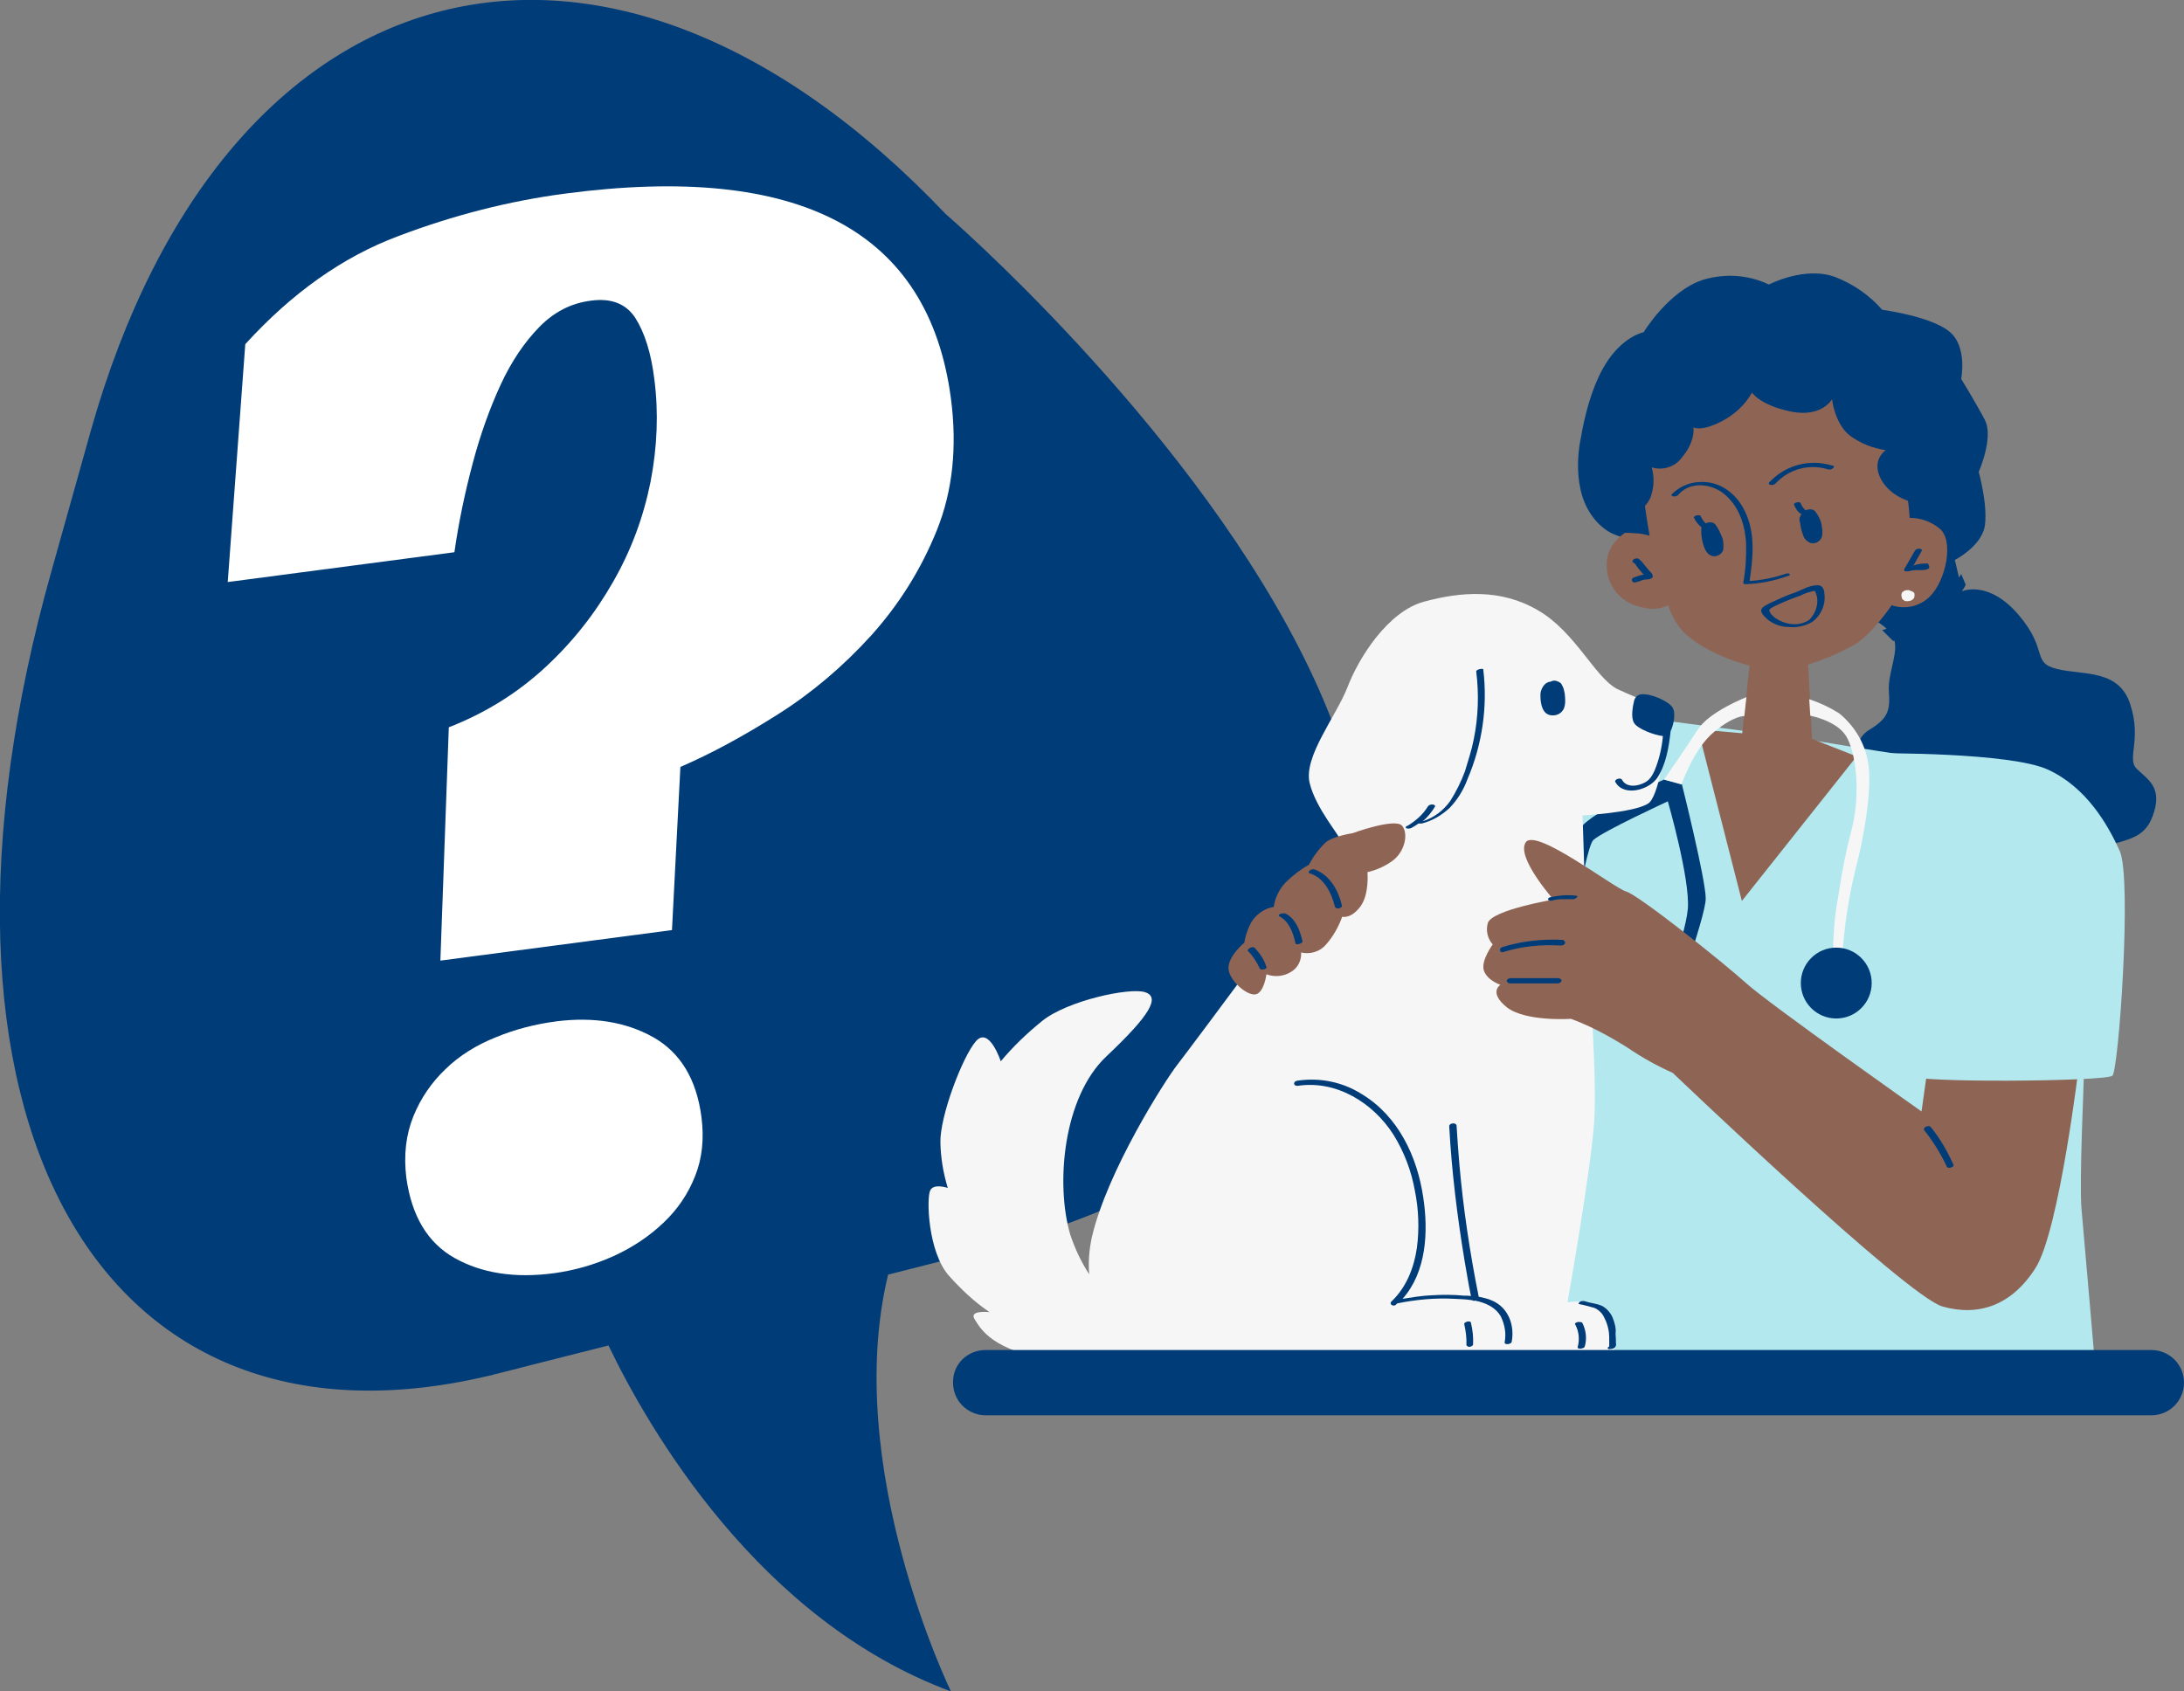 <?xml version="1.0" encoding="UTF-8"?> <svg xmlns="http://www.w3.org/2000/svg" xmlns:xlink="http://www.w3.org/1999/xlink" version="1.1" id="Layer_1" x="0px" y="0px" viewBox="0 0 622.4 482.1" style="enable-background:new 0 0 622.4 482.1;" xml:space="preserve"><rect x="0" y="0" width="622.4" height="482.1" fill="#808080" stroke="none"/> <style type="text/css"> .st0{clip-path:url(#SVGID_00000154393210620107526750000000827301617933699734_);fill:#003C78;} .st1{clip-path:url(#SVGID_00000062913598782977379140000017557072827138258361_);fill:#FFFFFF;} .st2{fill:#003C78;} .st3{fill:#B3E8EF;} .st4{fill:#F6F6F6;} .st5{fill:#8E6455;} </style> <g> <g> <g> <g> <g> <defs> <rect id="SVGID_1_" x="0" y="0" width="389.5" height="482.1"></rect> </defs> <clipPath id="SVGID_00000156579816439940610680000007264712965727437454_"> <use xlink:href="#SVGID_1_" style="overflow:visible;"></use> </clipPath> <path style="clip-path:url(#SVGID_00000156579816439940610680000007264712965727437454_);fill:#003C78;" d="M141.7,391.5 c0.1,0,0.1,0,0.2,0C141.8,391.5,141.8,391.5,141.7,391.5 M140.9,391.7c0.2,0,0.5-0.1,0.8-0.2 C141.6,391.6,141.3,391.7,140.9,391.7 M140.5,391.8c0.1,0,0.2,0,0.4-0.1C140.8,391.8,140.6,391.8,140.5,391.8 M139.7,392.1 c0.2,0,0.5-0.1,0.8-0.2C140.3,391.9,140,392,139.7,392.1 M139.6,392.1C139.6,392.1,139.7,392.1,139.6,392.1 C139.7,392.1,139.7,392.1,139.6,392.1 M139,392.2c0.2,0,0.4-0.1,0.6-0.2C139.4,392.1,139.2,392.2,139,392.2 M138.8,392.3 c0,0,0.1,0,0.2,0C138.9,392.2,138.8,392.3,138.8,392.3 M14.8,162.3c-43.9,155.5,12.9,258.1,127.1,229.2 c4.2-1.1,13.3-3.4,31.5-8c11.3,23.5,42.7,78.3,97.6,98.6c0,0-31.2-64-17.9-118.8c6.4-1.6,13-3.3,20.1-5.1 C536.7,291.5,269.5,61,269.5,61C173.2-40.3,64.1-12.6,25.9,122.7L14.8,162.3"></path> </g> </g> </g> </g> <g> <g> <g> <g> <defs> <rect id="SVGID_00000060028341237245417610000016290451750846720687_" x="0" y="0" width="389.5" height="482.1"></rect> </defs> <clipPath id="SVGID_00000062899638188127872610000009327721578172140984_"> <use xlink:href="#SVGID_00000060028341237245417610000016290451750846720687_" style="overflow:visible;"></use> </clipPath> <path style="clip-path:url(#SVGID_00000062899638188127872610000009327721578172140984_);fill:#FFFFFF;" d="M129.6,358.6 c7.7,4.3,17.1,5.8,28.3,4.3c5.8-0.8,11.5-2.4,17-4.9s10.2-5.7,14.2-9.5s7-8.2,9-13.3c2-5,2.6-10.6,1.8-16.8 c-1.4-10.8-6-18.4-13.8-22.8c-7.7-4.3-16.9-5.8-27.4-4.5c-6.2,0.8-12,2.3-17.5,4.6c-5.5,2.2-10.3,5.2-14.2,9 c-4,3.8-7.1,8.3-9.2,13.5s-2.8,11-2,17.5C117.3,346.6,121.9,354.3,129.6,358.6 M193.9,218.6c8.8-3.8,18-8.8,27.8-15 s18.6-13.7,26.6-22.5c7.9-8.8,14.2-18.8,18.7-30s5.8-23.7,4-37.5c-6.3-47.8-43-67.3-110.1-58.4c-15.8,2.1-31.6,6.1-47.4,12.1 c-15.8,5.9-30.3,16.2-43.6,30.8l-5,67.8l64.6-8.5c1.2-8.5,3-17,5.2-25.3s4.9-15.8,8-22.5s6.8-12.1,11-16.4 c4.2-4.3,9.1-6.8,14.7-7.5c5.8-0.8,10.1,0.9,12.7,5c2.6,4.1,4.5,10,5.4,17.6c1.2,9.4,0.8,19.1-1.1,29c-2,10-5.5,19.5-10.6,28.4 c-5.1,9-11.5,17.2-19.4,24.5s-17,13-27.5,17.1l-2.4,66.5l66-8.7L193.9,218.6z"></path> </g> </g> </g> </g> </g> <g id="veterinarian"> <path class="st2" d="M468.1,153.1c0,0-8.6,2.5-14.7-6.5c-6.1-8.9-2.8-22.2-2.8-22.2s1.8-12.2,6.8-20.4c5-8.2,11-9.3,11-9.3 s7.2-11.9,17.1-15c6.2-1.8,12.7-1.4,18.6,1.4c0,0,10.3-5.4,19-2.1c5.1,2,9.6,5.1,13.3,9.3c0,0,13.6,1.8,19,6.1 c5.4,4.2,3.5,13.6,3.5,13.6s4.2,6.8,6.8,11.8c2.5,5-1.8,14.7-1.8,14.7s2.5,8.9,1.8,15s-8.6,10.1-8.6,10.1l2.1,8.9 c0,0,7.5-3.3,16.1,6.8c8.6,10.1,3.5,13.6,11,15.4s17.6,0,20.8,10.1c3.3,10.1-1.1,15.4,1.8,18.3c2.8,2.8,7.2,5,5,12.2 c-2.1,7.2-6.1,7.9-16.1,10.3c-10.1,2.5-66.6-11.8-68-16.4c-1.4-4.7-2.5-13.9,2.8-17.1c5.4-3.3,6.1-5.4,5.7-11s3.3-11.8,1.1-15.7 c-2.1-4-9.2-6.5-9.2-6.5L468.1,153.1z"></path> <path class="st3" d="M512.9,210.4c0,0,29.3,5,39.4,6.1s25.5,5.4,25.5,5.4l-5,82c0,0,21.1-1.4,21.1,1.4s-1.4,31.9-0.7,39.4 s4,46.2,4,46.2L432.4,392l14.2-190.2L512.9,210.4z"></path> <path class="st2" d="M474.2,222.2c0,0-21.1,9.3-23.9,14s-9.3,45.5-9.3,45.5l4.2,2.5c0,0,6.1-42.2,8.9-44.8c2.8-2.5,21.2-11,21.2-11 s6.4,22.2,5.7,30.7c-0.8,8.6-9.2,30.3-9.2,30.3l3.3,2.1c0,0,11-30,11-35.4s-6.8-32.6-6.8-32.6L474.2,222.2z"></path> <path class="st4" d="M460.9,196.4c-6.4-3.3-12-16.4-22.7-22.5c-10.6-6.2-22.1-5.2-32.4-2.4c-10.3,2.8-18.6,16-21.8,24.4 c-3.3,8.4-12.5,19.7-10.8,27.2c1.8,7.5,8.9,15.3,8.9,16.7c0,1.4-43.3,59.5-46.6,63.7s-20.1,30.4-24.4,49.4c-0.7,3.4-1,6.8-0.7,10.3 c-2.3-3.5-4.1-7.4-5.4-11.3c-4.2-14.3-2.1-39.1,10.3-50.8c12.5-11.8,15.4-16.9,11-18.3s-22.1,2.4-29.3,8.2 c-4.2,3.4-8.2,7.2-11.8,11.5c0,0-3.3-10.1-7.1-5.7c-3.8,4.4-10.3,21.4-10.1,28.9c0.1,4.4,0.8,8.6,2.1,12.9c0,0-4-1.4-5,0.7 c-1.1,2.1-0.7,17.6,5.4,24.4c3.4,3.8,7.2,7.4,11.5,10.3c0,0-6.1-0.7-4.2,2.1c1.8,2.8,4.7,8.6,22.2,11.8c9.2,1.7,18.7,2.3,28,1.7 c18.8,1.1,129.6,0.3,131.3-2.4c1.8-2.8,0.3-9.3-2.5-13.3s-10.1-2.7-10.1-2.7s6.1-34.1,7.5-50c1.4-15.7-2.5-56.9-2.5-63 s-0.7-25.8-0.7-25.8s14.3-0.7,18.6-3.3c3.1-1.8,5-15.6,5.7-22.7c0.3-2.4-1.1-4.8-3.5-5.7C468.2,199.7,464.6,198.1,460.9,196.4z"></path> <path class="st5" d="M552.8,150.7c-2.4-2-5.4-3.1-8.6-3.1c0,0-0.3-15.6-9.3-27.5c-9.1-11.9-15.3-18.8-35.3-17.8 c-20.1,1-30.3,18.6-33,24.5c-2.7,5.9,1.8,14.6,1.8,14.6s0.6,5,1.7,11.3c-1.4-0.4-2.7-0.7-4.1-0.7c-3.4-0.3-3.1,0-3.1,0 s-5.5,3.5-5,9.5c0.1,5.8,4.4,10.6,10.1,11.6c2.4,0.7,5,0.6,7.4-0.6c0.8,2.7,2.3,5.2,4.1,7.4c7.2,7.1,19.1,9.8,19.1,9.8l-2.1,19.3 l-12.6-1.1l12.5,48.9l32.7-41.2l-12.7-5l-1.1-21.2c4.7-1.4,9.1-3.4,13.3-5.7c5-3.1,10.5-11.2,10.5-11.2c3.7,1.3,7.9,0.4,10.8-2.4 C554.6,165.5,556.9,154.1,552.8,150.7z"></path> <path class="st5" d="M547.6,316.8c0,0-43.5-30.7-49.9-36.5s-30.7-25.2-34.3-26.2c-3.5-1-25.8-18.3-28.6-14 c-2.8,4.2,7.9,16.3,7.9,16.3s-17.6,3-18.7,6.7c-0.6,2.1-0.1,4.4,1.4,6.1c0,0-3.5,4.7-2.5,7.5s4.7,4,4.7,4s-3.5,2.1,1.8,6.4 c5.4,4.2,18.3,3.3,18.3,3.3c5.7,2.1,11,5,16.1,8.2c4.1,2.8,8.4,5.2,12.9,7.2c0,0,66.6,63.7,76.9,66.6s19.7-0.3,26.5-11 s12.5-58.8,12.5-58.8l-43.3,2.1L547.6,316.8z"></path> <path class="st2" d="M499.3,111.9c0,0,2.1,3.5,11,5.4c8.9,1.8,11.8-3.5,11.8-3.5s0.7,6.8,5,10.3c3.1,2.3,6.7,3.7,10.3,4.2 c0,0-4.2,2.8-1.4,8.2c1.8,3.3,5,5.5,8.6,6.5h6.1c0,0,9.3-35.1-22.2-45.7c-31.4-10.8-49.4-2.5-59.5,10.1 c-10.1,12.5-14.3,30-10.1,36.1s10.8,1.8,11.8-2.8c0.7-2.4,0.7-5.1,0-7.5c3.1,1,6.7-0.1,8.6-2.8c4-4.7,3.3-8.6,3.3-8.6 s2.1,1.4,8.2-1.8C494.4,118.1,497.3,115.4,499.3,111.9z"></path> <path class="st2" d="M510,163.6c-0.3-0.3-1.1-0.1-1.3,0c-3.3,1.1-6.7,1.8-10.1,2c1-6.7,1.7-13.6-1.3-19.8c-2.4-5.1-7.2-8.8-13-8.4 c-3,0.1-5.8,1.4-7.9,3.5c-0.3,0.3,0.3,0.6,0.6,0.6c0.6,0,1-0.1,1.4-0.6c3.3-3.7,9.1-3.1,12.7-0.3c4.4,3.4,6.2,8.9,6.5,14.2 c0.1,3.8-0.1,7.6-0.8,11.3c0,0.3,0.3,0.4,0.6,0.4c4.2-0.1,8.4-1,12.3-2.4C509.7,164.3,510.2,164,510,163.6z"></path> <path class="st2" d="M522.1,132.7c-6.4-2-13.3-0.1-17.8,4.7c-0.3,0.1-0.3,0.6,0,0.7c0.1,0.1,0.1,0.1,0.3,0.1c0.6,0.1,1,0,1.4-0.4 c3.8-4.1,9.6-5.7,15-4c0.6,0.1,1,0,1.4-0.4c0.3-0.1,0.3-0.6,0-0.7C522.3,132.7,522.2,132.7,522.1,132.7z"></path> <path class="st2" d="M518.1,166.8c-1.4,0-2.7,0.4-4,1c-0.7,0.3-1.6,0.7-2.3,1c-2.5,0.8-5,2-7.4,3.1c-0.7,0.4-2.5,1.1-2.5,2.1 s1.3,2.1,2,2.7c1.7,1.3,3.7,2,5.8,2c2.3,0.3,4.7-0.3,6.7-1.4c2.5-1.8,4-5,3.5-8.2C519.9,168.2,519.5,166.9,518.1,166.8z M517.2,167.9L517.2,167.9z M515.7,176.6c-1.4,1-3.1,1.4-4.7,1.3c-1.8-0.1-3.5-0.7-5-1.7c-0.8-0.6-1.6-1.3-1.8-2.3c0-0.1,0,0,0-0.1 c0.1-0.1,0.3-0.1,0.3-0.3c0.4-0.3,1-0.6,1.4-0.8c2.3-1.1,4.5-2,6.8-2.8l0,0l0,0l0.3-0.1c1.3-0.7,2.7-1.1,4.1-1.4l0,0 c0.1,0.1,0.3,0.3,0.3,0.4c0.1,0.4,0.3,0.8,0.4,1.3C518.2,172.2,517.5,174.7,515.7,176.6L515.7,176.6z"></path> <path class="st2" d="M513,149c0.1,1.1,0.4,2.3,0.8,3.4c0.3,1.1,1.1,2,2.3,2.4c1.4,0.3,2.7-0.6,3.1-1.8c0.3-1.1,0.1-2.4-0.1-3.5 c-0.1-0.7-0.4-1.4-0.7-2s-0.6-1.1-1-1.6c-0.4-0.6-1.1-0.8-1.8-0.7c-0.4,0-0.7,0.1-1,0.3c-0.6-0.6-1.1-1.1-1.4-2 c-0.1-0.4-0.8-0.4-1.1-0.3c-0.3,0-0.4,0.1-0.7,0.3c-0.1,0.1-0.3,0.3-0.1,0.4c0.4,1.1,1.1,2.1,2.1,2.7 C512.7,147.4,512.7,148.3,513,149z"></path> <path class="st2" d="M489.9,151.2c-0.3-0.6-0.6-1.1-1-1.6c-0.4-0.6-1.1-0.8-1.8-0.7c-0.4,0-0.7,0.1-1,0.3c-0.6-0.6-1.1-1.3-1.4-2 c-0.1-0.4-0.8-0.4-1.1-0.3c-0.3,0-0.4,0.1-0.7,0.3c-0.1,0.1-0.3,0.3-0.1,0.4c0.4,1.1,1.3,2,2.1,2.7c-0.1,0.8-0.1,1.6,0,2.4 c0.1,1.1,0.4,2.3,0.8,3.4c0.4,1,1.1,2.1,2.3,2.4c1.4,0.3,2.7-0.6,3.1-1.8c0.1-1.1,0.1-2.4-0.3-3.5 C490.5,152.5,490.2,151.9,489.9,151.2z"></path> <path class="st2" d="M548.4,322.2c2.5,3.1,4.7,6.7,6.4,10.3c0.1,0.4,0.7,0.4,1.1,0.3c0.4-0.1,1-0.4,0.8-0.8 c-1.7-3.8-3.8-7.5-6.5-10.8C549.7,320.6,547.8,321.3,548.4,322.2z"></path> <path class="st2" d="M444,278.8h-13.5c-0.4,0-1.1,0.3-1.1,0.8c0,0.4,0.6,0.7,1,0.7h13.5c0.4,0,1.1-0.3,1.1-0.8 C445,279.1,444.5,278.8,444,278.8z"></path> <path class="st2" d="M445.4,267.9c-5.8-0.3-11.6,0.3-17.1,2c-0.4,0.1-1,0.4-0.8,1c0.1,0.6,0.8,0.6,1.1,0.4 c5.2-1.6,10.6-2.1,16.1-1.8c0.6,0,1-0.1,1.3-0.6c0.1-0.3,0-0.7-0.4-0.8C445.7,267.9,445.6,267.9,445.4,267.9z"></path> <path class="st2" d="M449.1,255.3c-2.4-0.3-4.8-0.1-7.1,0.4c-0.3,0-1,0.3-0.8,0.7c0.1,0.4,0.8,0.3,1.1,0.3c1-0.3,1.8-0.4,2.8-0.4 c0.8,0,1.8,0,2.7,0c0.6,0,1,0,1.4-0.4C449.7,255.7,449.6,255.3,449.1,255.3z"></path> <path class="st2" d="M560.2,166.7c0,0-2.1,4.5-8.8,9.5c-3.5,2.8-7.6,5-11.9,6.5l-3.1-3.1c0,0,9.8-2.7,15.3-7.6 c5.5-5,7.2-8.4,7.2-8.4L560.2,166.7z"></path> <path class="st5" d="M385.4,237.5c0,0,12.3-4.5,14.2-2.1s0.6,7.5-2.7,9.9c-2.1,1.6-4.7,2.7-7.2,3.3c0,0,0.6,6.4-2.1,9.9 s-5.1,2.8-5.1,2.8c-1,2.8-2.5,5.5-4.5,7.8c-1.7,2.1-4.5,3-7.2,2.4c0.1,2.1-0.8,4.2-2.7,5.4c-2.1,1.4-4.8,1.7-7.2,0.8 c0,0-0.6,5.1-3,5.7s-7.8-4-7.8-7.5s4.5-7.2,4.5-7.2s0.8-5.1,3.3-7.5c1.4-1.4,3.1-2.4,5.1-2.7c0.3-2.5,1.6-5.1,3.3-6.9 c2-2,4.2-3.7,6.7-5.1c1.3-2.4,2.8-4.5,4.8-6.4C380,238.3,385.4,237.5,385.4,237.5z"></path> <path class="st3" d="M535,214.7c0,0,38-0.3,48.7,4.7c10.8,5,16.9,15.4,20.4,23.2c3.5,7.9-0.3,62.3-2.1,64s-57.4,2.1-57.6,0 C544.2,304.5,535,214.7,535,214.7z"></path> <path class="st2" d="M280.9,384.8h332.2c5.1,0,9.3,4.1,9.3,9.3l0,0c0,5.1-4.1,9.3-9.3,9.3H280.9c-5.1,0-9.3-4.1-9.3-9.3l0,0 C271.5,388.9,275.6,384.8,280.9,384.8z"></path> <path class="st2" d="M366.4,260.4c-0.4-0.1-0.8-0.1-1.3,0c-0.1,0-1,0.4-0.6,0.7c3,1.6,4,4.8,4.7,7.8c0.1,0.6,2.1,0,2-0.6 C370.5,265.4,369.4,262,366.4,260.4z"></path> <path class="st2" d="M382.4,258c-1-4.2-3.4-8.6-7.8-10.2c-0.6-0.1-1,0-1.4,0.4c-0.3,0.1-0.3,0.6,0,0.7c0.1,0.1,0.1,0.1,0.3,0.1 c4,1.4,5.9,5.5,6.9,9.3C380.6,259.4,382.7,258.9,382.4,258z"></path> <path class="st2" d="M357.6,270.2c-0.3-0.3-1-0.3-1.4,0s-0.8,0.6-0.6,0.8c1.4,1.4,2.5,3.1,3.4,5c0.1,0.4,0.7,0.4,1.1,0.3 c0.3,0,0.4-0.1,0.7-0.3c0.1-0.1,0.3-0.3,0.1-0.4C360.3,273.6,359.1,271.8,357.6,270.2z"></path> <path class="st2" d="M476.6,201.6c-1-1.6-5.9-4-8.9-3.7c-1,0.1-1.7,0.8-2,1.8c-0.4,1.7-1,4.8,0,6.4s5.5,3.4,8.2,3.7 c-0.3,3.4-1.1,6.8-2.4,9.9c-0.4,0.8-0.8,1.7-1.6,2.5c-0.7,0.7-1.6,1.1-2.5,1.4c-1.8,0.6-4.1,0.6-5.2-1.4c-0.4-0.7-2.4,0-1.8,0.8 c2.5,4.2,9.6,2.1,11.9-1.3c2.5-3.8,3.3-8.8,3.8-13.3C476.9,206.7,477.7,203.3,476.6,201.6z"></path> <path class="st2" d="M445.7,196.7c-0.1-0.6-0.4-1.1-0.7-1.7c-0.4-0.6-1.1-0.8-1.8-1c-0.4,0-0.8,0-1.3,0.3c-0.6,0-1.1,0.3-1.6,0.7 c-0.8,0.8-1.4,2.1-1.3,3.4c0,2.3,0.6,5.4,3.3,5.5c1.4,0.1,2.8-0.6,3.4-2c0.4-1,0.4-2.1,0.3-3.3C446,198.1,445.9,197.4,445.7,196.7z "></path> <path class="st2" d="M400.8,236.1c0.4,0.1,1,0.1,1.4-0.1c0.7-0.4,1.4-0.8,2.1-1.3c0.3,0.1,0.8,0,1,0c3-0.8,5.5-2.3,7.8-4.4 c2.3-2.4,4-5.2,5.1-8.2c4.2-9.8,5.8-20.7,4.5-31.3c0-0.4-2.1,0-2,0.6c0.8,6.4,0.6,12.9-0.7,19.3c-0.6,3.1-1.6,6.1-2.5,9.1 c-1.1,3-2.5,5.8-4.2,8.5c-2,2.8-4.7,4.8-7.9,5.8l0,0c1.4-1.1,2.5-2.5,3.5-4.1c0.3-0.4-0.3-0.7-0.6-0.7c-0.6,0-1.1,0.1-1.4,0.6 c-1.4,2.3-3.5,4.1-5.8,5.5C400.7,235.4,400.4,235.9,400.8,236.1z"></path> <path class="st2" d="M425.2,370.7c-1.3-0.6-2.5-0.8-3.8-1.1c-2.5-12.5-4.4-25.1-5.5-37.7c-0.3-3.7-0.6-7.4-0.8-11 c-0.1-1.1-2.1-0.8-2.1,0.1c0.7,12.9,2.3,25.8,4.4,38.5c0.6,3.3,1.1,6.7,1.8,9.9c-0.7-0.1-1.3-0.1-2-0.1c-3.1-0.3-6.2-0.3-9.3-0.1 c-2.7,0.1-5.5,0.6-8.2,1c6.8-7.6,7.4-19.1,5.9-28.9c-1.7-11.6-7.1-23.2-17.6-29.5c-5.4-3.4-11.8-4.7-18.1-3.8 c-0.4,0-1.1,0.3-1.1,0.8c0,0.6,0.6,0.7,1,0.7c11-1.7,21.5,4.8,27.3,13.9c3,4.8,5.1,10.3,6.1,15.9c1.1,5.4,1.3,10.9,0.6,16.3 c-0.8,5.7-3,11.3-7.2,15.3l-0.1,0.1c-0.7,0.8,0.7,1.6,1.4,0.8l0.3-0.3c5.4-1.1,10.9-1.6,16.3-1.3c1.6,0.1,3.3,0.1,5,0.4 c0.3,0.1,0.6,0.3,0.8,0.1c3,0.6,5.8,1.8,7.4,4.5c1.1,2.3,1.6,4.8,1.1,7.4c-0.1,0.8,1.8,0.6,2-0.1 C431.7,377.8,429.9,372.7,425.2,370.7z"></path> <path class="st2" d="M418.1,376.7c-0.3,0.1-1,0.4-0.8,0.8c0.4,1.8,0.7,3.8,0.6,5.8c0,0.4,0.6,0.6,0.8,0.6c0.4,0,1.1-0.3,1.1-0.7 c0.1-2-0.1-4.1-0.6-6.1C419.2,376.6,418.5,376.6,418.1,376.7z"></path> <path class="st2" d="M459.5,375.4c-0.6-1.3-1.6-2.4-2.8-3.1c-1.6-0.8-3.3-0.8-5-1.4c-0.4-0.1-1-0.1-1.4,0.1 c-0.1,0.1-0.7,0.6-0.3,0.7c1.6,0.3,3,0.7,4.4,1.1c1.3,0.6,2.3,1.6,2.8,2.8c0.7,1.3,1.1,2.7,1.3,4.1c0.1,0.8,0.1,1.7,0.1,2.5 c0,0.4,0,0.8,0,1.1c0,0.1,0,0.3,0,0.4c0,0.1-0.1,0.3,0,0.1c-0.3,0.1-0.6,0.4-0.3,0.7c0.4,0.1,1,0,1.4-0.1c0.6-0.3,1-0.8,0.8-1.6 c0-0.8,0-1.7-0.1-2.7C460.6,378.8,460.2,377,459.5,375.4z"></path> <path class="st2" d="M449.7,376.8c-0.1,0-1.1,0.3-0.8,0.7c1.1,2,1.3,4.4,0.7,6.5c-0.1,0.7,1.8,0.4,2-0.1c0.7-2.3,0.4-4.8-0.7-6.9 C450.7,376.8,450.1,376.8,449.7,376.8z"></path> <path class="st2" d="M549.3,160.6c-1.3,0-2.7,0.1-4,0.6l2.3-4.1c0.3-0.4-0.1-0.7-0.6-0.7c-0.6,0-1,0.1-1.3,0.6l-3,5.2 c-0.1,0.3,0,0.6,0.1,0.6c0,0,0,0,0.1,0c0.4,0.1,0.7,0.1,1.1,0h0.1l0.3-0.1c0.1,0,0.4-0.1,0.6-0.1c0.3,0,0.4-0.1,0.7-0.1h0.3h0.1 h0.1h0.1h0.3h0.7c0.4,0,0.8,0,1.4-0.1c0.6-0.1,1.1-0.3,1.1-0.7S549.5,160.6,549.3,160.6z"></path> <path class="st4" d="M545,168.6c-0.1,0-0.1-0.1-0.3-0.1l0,0c-0.3-0.1-0.6-0.3-0.8-0.3c-0.3,0-0.7,0-1,0.1s-0.4,0.3-0.7,0.4 c-0.3,0.3-0.4,0.8-0.3,1.3c0,0.1,0.1,0.3,0.1,0.4s0.1,0.3,0.1,0.3c0.1,0.1,0.1,0.1,0.3,0.3c0.1,0.1,0.3,0.1,0.4,0.3 c0.6,0.1,1.1,0.1,1.7-0.1c0.4-0.1,0.7-0.4,1-0.8c0.1-0.3,0.1-0.7,0.1-1C545.7,169.2,545.4,168.8,545,168.6z"></path> <path class="st2" d="M470.8,163.6c-0.1-0.3-0.3-0.4-0.6-0.7l-1.1-1.3c-0.6-0.8-1.3-1.7-2.1-2.3c-0.4-0.3-1-0.1-1.4,0.1 c-0.3,0.3-0.6,0.7-0.1,1c0.3,0.1,0.6,0.4,0.8,0.8l0.8,1.1l1,1.1l0.3,0.4c-0.8,0.1-1.7,0.4-2.5,0.7c-0.4,0.1-1,0.4-0.8,1 c0.1,0.6,0.8,0.6,1.3,0.4c0.6-0.1,1.3-0.4,1.8-0.6l0.4-0.1h0.3l0,0l1-0.1c0.3,0,1-0.3,1.1-0.7C471.1,164.3,470.9,163.8,470.8,163.6 z"></path> <path class="st4" d="M483.8,208c-3.3,5.2-9.6,14.2-9.6,14.2l5,1.4c0,0,3.5-10.3,9.3-15c5.7-4.7,8.6-4.5,8.6-4.5l0.6-5.4 C497.7,198.7,487.1,202.8,483.8,208z"></path> <path class="st4" d="M532.3,216.9c-1-5.4-4-10.2-8.2-13.6c-2.7-1.7-5.5-3-8.5-4l0.3,4.7c0,0,7.5,1.4,10.2,5.8s4.2,15.4,1.8,25.8 c-1.8,6.7-3.1,13.5-4.1,20.3c-1,5.4-1.4,10.8-1.4,16.3h2.7c0.4-7.9,1.7-15.9,3.5-23.7C531.4,238.2,533.7,223.7,532.3,216.9z"></path> <circle class="st2" cx="523.3" cy="280.2" r="10.1"></circle> </g> </svg> 